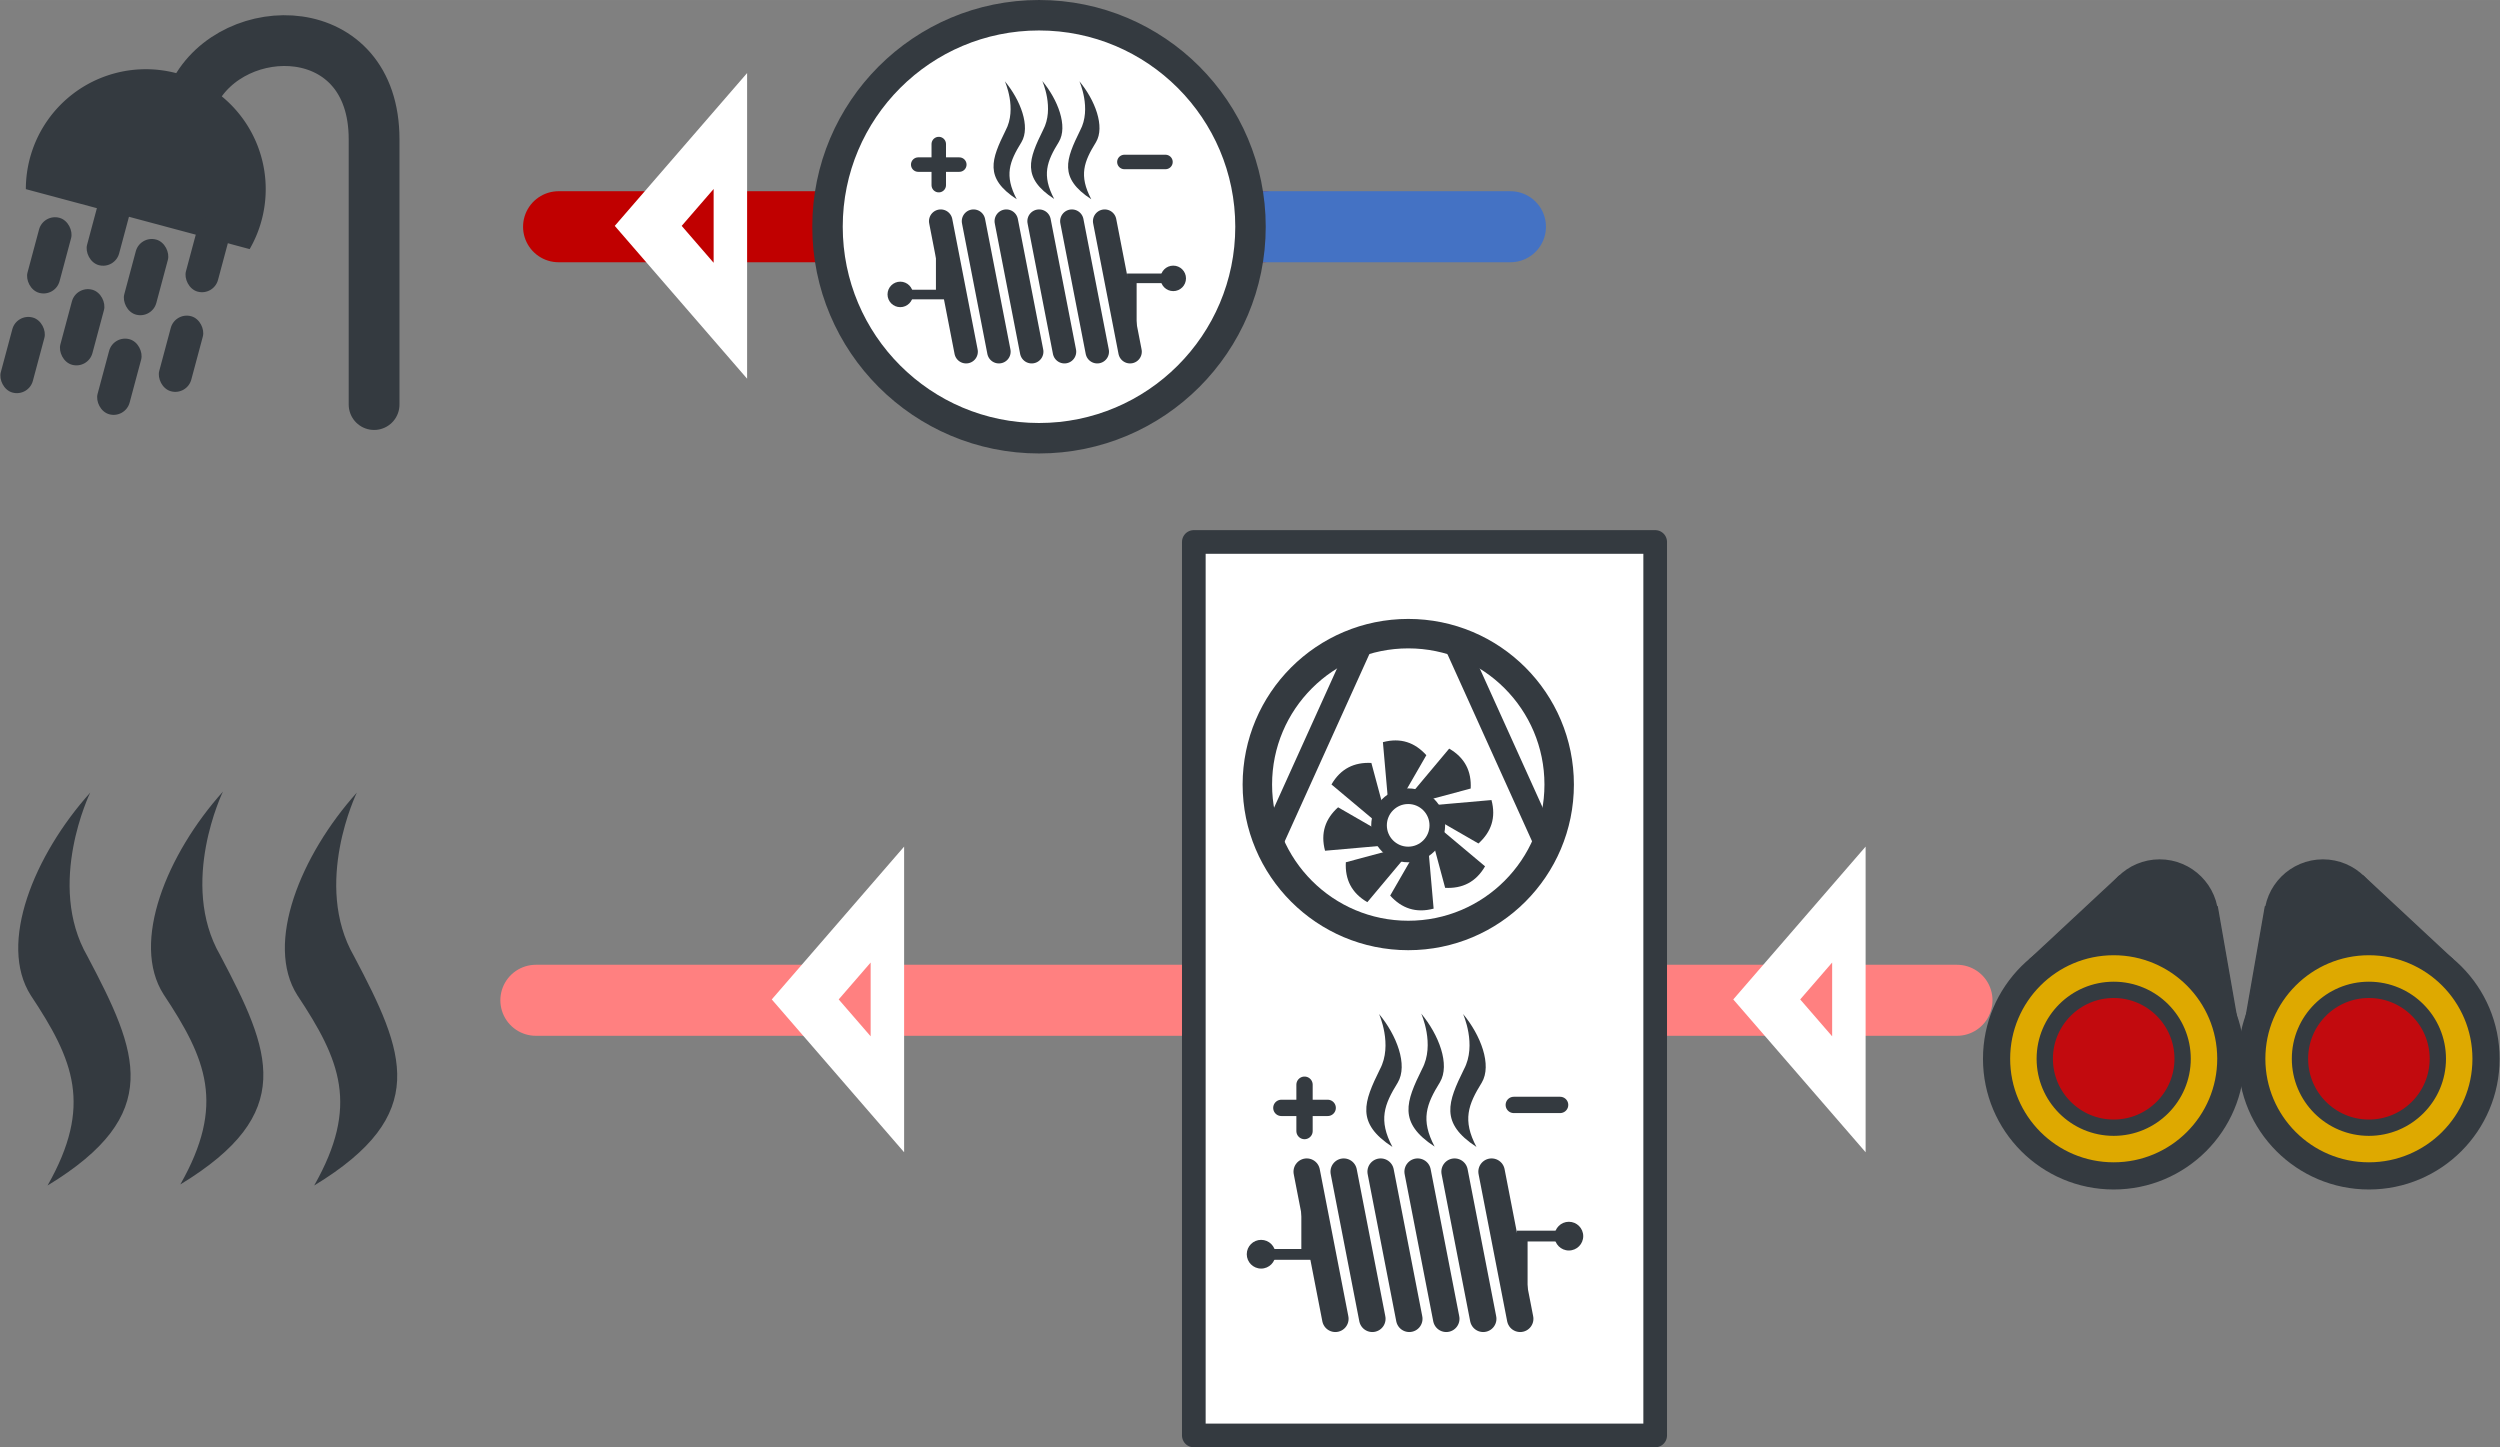 <?xml version="1.0" encoding="UTF-8" standalone="no"?>
<svg
   width="236.382"
   height="136.843"
   viewBox="0 0 62.543 36.206"
   version="1.1"
   id="svg8"
   inkscape:version="1.2.2 (732a01da63, 2022-12-09)"
   sodipodi:docname="bes-heat-hp-eh-dhw-full-netw.svg"
   inkscape:export-filename="Symbole\DemandSideManagement_box.png"
   inkscape:export-xdpi="50"
   inkscape:export-ydpi="50"
   xml:space="preserve"
   xmlns:inkscape="http://www.inkscape.org/namespaces/inkscape"
   xmlns:sodipodi="http://sodipodi.sourceforge.net/DTD/sodipodi-0.dtd"
   xmlns="http://www.w3.org/2000/svg"
   xmlns:svg="http://www.w3.org/2000/svg"
   xmlns:rdf="http://www.w3.org/1999/02/22-rdf-syntax-ns#"
   xmlns:cc="http://creativecommons.org/ns#"
   xmlns:dc="http://purl.org/dc/elements/1.1/"><rect x="0" y="0" width="62.543" height="36.206" fill="#808080" stroke="none"/><defs
     id="defs2"><inkscape:path-effect
       end_linecap_type="zerowidth"
       miter_limit="4"
       linejoin_type="extrp_arc"
       start_linecap_type="zerowidth"
       interpolator_beta="0.2"
       interpolator_type="CubicBezierJohan"
       sort_points="true"
       offset_points="5,0.132"
       is_visible="true"
       id="path-effect1040"
       effect="powerstroke"
       lpeversion="0"
       scale_width="1"
       not_jump="false" /><inkscape:path-effect
       end_linecap_type="zerowidth"
       miter_limit="4"
       linejoin_type="extrp_arc"
       start_linecap_type="zerowidth"
       interpolator_beta="0.2"
       interpolator_type="CubicBezierJohan"
       sort_points="true"
       offset_points="3,0.132"
       is_visible="true"
       id="path-effect1023"
       effect="powerstroke"
       lpeversion="0"
       scale_width="1"
       not_jump="false" /><inkscape:path-effect
       end_linecap_type="zerowidth"
       miter_limit="4"
       linejoin_type="extrp_arc"
       start_linecap_type="zerowidth"
       interpolator_beta="0.2"
       interpolator_type="CubicBezierJohan"
       sort_points="true"
       offset_points="7.927,1.736"
       is_visible="true"
       id="path-effect1003"
       effect="powerstroke"
       lpeversion="0"
       scale_width="1"
       not_jump="false" /><inkscape:path-effect
       end_linecap_type="zerowidth"
       miter_limit="4"
       linejoin_type="extrp_arc"
       start_linecap_type="zerowidth"
       interpolator_beta="0.2"
       interpolator_type="CubicBezierJohan"
       sort_points="true"
       offset_points="4,0.132"
       is_visible="true"
       id="path-effect967"
       effect="powerstroke"
       lpeversion="0"
       scale_width="1"
       not_jump="false" /><inkscape:path-effect
       end_linecap_type="zerowidth"
       miter_limit="4"
       linejoin_type="extrp_arc"
       start_linecap_type="zerowidth"
       interpolator_beta="0.2"
       interpolator_type="CubicBezierJohan"
       sort_points="true"
       offset_points="4,0.132"
       is_visible="true"
       id="path-effect963"
       effect="powerstroke"
       lpeversion="0"
       scale_width="1"
       not_jump="false" /><inkscape:path-effect
       end_linecap_type="zerowidth"
       miter_limit="4"
       linejoin_type="extrp_arc"
       start_linecap_type="zerowidth"
       interpolator_beta="0.2"
       interpolator_type="CubicBezierJohan"
       sort_points="true"
       offset_points="4,0.132"
       is_visible="true"
       id="path-effect945"
       effect="powerstroke"
       lpeversion="0"
       scale_width="1"
       not_jump="false" /><inkscape:path-effect
       end_linecap_type="zerowidth"
       miter_limit="4"
       linejoin_type="extrp_arc"
       start_linecap_type="zerowidth"
       interpolator_beta="0.2"
       interpolator_type="CubicBezierJohan"
       sort_points="true"
       offset_points="5,0.132"
       is_visible="true"
       id="path-effect1040-0"
       effect="powerstroke"
       lpeversion="0"
       scale_width="1"
       not_jump="false" /><inkscape:path-effect
       end_linecap_type="zerowidth"
       miter_limit="4"
       linejoin_type="extrp_arc"
       start_linecap_type="zerowidth"
       interpolator_beta="0.2"
       interpolator_type="CubicBezierJohan"
       sort_points="true"
       offset_points="3,0.132"
       is_visible="true"
       id="path-effect1023-3"
       effect="powerstroke"
       lpeversion="0"
       scale_width="1"
       not_jump="false" /><inkscape:path-effect
       end_linecap_type="zerowidth"
       miter_limit="4"
       linejoin_type="extrp_arc"
       start_linecap_type="zerowidth"
       interpolator_beta="0.2"
       interpolator_type="CubicBezierJohan"
       sort_points="true"
       offset_points="7.927,1.736"
       is_visible="true"
       id="path-effect1003-8"
       effect="powerstroke"
       lpeversion="0"
       scale_width="1"
       not_jump="false" /><inkscape:path-effect
       end_linecap_type="zerowidth"
       miter_limit="4"
       linejoin_type="extrp_arc"
       start_linecap_type="zerowidth"
       interpolator_beta="0.2"
       interpolator_type="CubicBezierJohan"
       sort_points="true"
       offset_points="4,0.132"
       is_visible="true"
       id="path-effect967-8"
       effect="powerstroke"
       lpeversion="0"
       scale_width="1"
       not_jump="false" /><inkscape:path-effect
       end_linecap_type="zerowidth"
       miter_limit="4"
       linejoin_type="extrp_arc"
       start_linecap_type="zerowidth"
       interpolator_beta="0.2"
       interpolator_type="CubicBezierJohan"
       sort_points="true"
       offset_points="4,0.132"
       is_visible="true"
       id="path-effect963-6"
       effect="powerstroke"
       lpeversion="0"
       scale_width="1"
       not_jump="false" /><inkscape:path-effect
       end_linecap_type="zerowidth"
       miter_limit="4"
       linejoin_type="extrp_arc"
       start_linecap_type="zerowidth"
       interpolator_beta="0.2"
       interpolator_type="CubicBezierJohan"
       sort_points="true"
       offset_points="4,0.132"
       is_visible="true"
       id="path-effect945-5"
       effect="powerstroke"
       lpeversion="0"
       scale_width="1"
       not_jump="false" /><inkscape:path-effect
       scale_width="1"
       lpeversion="0"
       effect="powerstroke"
       id="path-effect1040-9"
       is_visible="true"
       offset_points="5,0.132"
       sort_points="true"
       interpolator_type="CubicBezierJohan"
       interpolator_beta="0.2"
       start_linecap_type="zerowidth"
       linejoin_type="extrp_arc"
       miter_limit="4"
       end_linecap_type="zerowidth"
       not_jump="false" /><inkscape:path-effect
       scale_width="1"
       lpeversion="0"
       effect="powerstroke"
       id="path-effect1023-9"
       is_visible="true"
       offset_points="3,0.132"
       sort_points="true"
       interpolator_type="CubicBezierJohan"
       interpolator_beta="0.2"
       start_linecap_type="zerowidth"
       linejoin_type="extrp_arc"
       miter_limit="4"
       end_linecap_type="zerowidth"
       not_jump="false" /><inkscape:path-effect
       scale_width="1"
       lpeversion="0"
       effect="powerstroke"
       id="path-effect1003-4"
       is_visible="true"
       offset_points="7.927,1.736"
       sort_points="true"
       interpolator_type="CubicBezierJohan"
       interpolator_beta="0.2"
       start_linecap_type="zerowidth"
       linejoin_type="extrp_arc"
       miter_limit="4"
       end_linecap_type="zerowidth"
       not_jump="false" /><inkscape:path-effect
       scale_width="1"
       lpeversion="0"
       effect="powerstroke"
       id="path-effect967-7"
       is_visible="true"
       offset_points="4,0.132"
       sort_points="true"
       interpolator_type="CubicBezierJohan"
       interpolator_beta="0.2"
       start_linecap_type="zerowidth"
       linejoin_type="extrp_arc"
       miter_limit="4"
       end_linecap_type="zerowidth"
       not_jump="false" /><inkscape:path-effect
       scale_width="1"
       lpeversion="0"
       effect="powerstroke"
       id="path-effect963-0"
       is_visible="true"
       offset_points="4,0.132"
       sort_points="true"
       interpolator_type="CubicBezierJohan"
       interpolator_beta="0.2"
       start_linecap_type="zerowidth"
       linejoin_type="extrp_arc"
       miter_limit="4"
       end_linecap_type="zerowidth"
       not_jump="false" /><inkscape:path-effect
       scale_width="1"
       lpeversion="0"
       effect="powerstroke"
       id="path-effect945-9"
       is_visible="true"
       offset_points="4,0.132"
       sort_points="true"
       interpolator_type="CubicBezierJohan"
       interpolator_beta="0.2"
       start_linecap_type="zerowidth"
       linejoin_type="extrp_arc"
       miter_limit="4"
       end_linecap_type="zerowidth"
       not_jump="false" /><inkscape:path-effect
       scale_width="1"
       lpeversion="0"
       effect="powerstroke"
       id="path-effect1040-6"
       is_visible="true"
       offset_points="5,0.132"
       sort_points="true"
       interpolator_type="CubicBezierJohan"
       interpolator_beta="0.2"
       start_linecap_type="zerowidth"
       linejoin_type="extrp_arc"
       miter_limit="4"
       end_linecap_type="zerowidth"
       not_jump="false" /><inkscape:path-effect
       scale_width="1"
       lpeversion="0"
       effect="powerstroke"
       id="path-effect1023-2"
       is_visible="true"
       offset_points="3,0.132"
       sort_points="true"
       interpolator_type="CubicBezierJohan"
       interpolator_beta="0.2"
       start_linecap_type="zerowidth"
       linejoin_type="extrp_arc"
       miter_limit="4"
       end_linecap_type="zerowidth"
       not_jump="false" /><inkscape:path-effect
       scale_width="1"
       lpeversion="0"
       effect="powerstroke"
       id="path-effect1003-5"
       is_visible="true"
       offset_points="7.927,1.736"
       sort_points="true"
       interpolator_type="CubicBezierJohan"
       interpolator_beta="0.2"
       start_linecap_type="zerowidth"
       linejoin_type="extrp_arc"
       miter_limit="4"
       end_linecap_type="zerowidth"
       not_jump="false" /><inkscape:path-effect
       scale_width="1"
       lpeversion="0"
       effect="powerstroke"
       id="path-effect967-9"
       is_visible="true"
       offset_points="4,0.132"
       sort_points="true"
       interpolator_type="CubicBezierJohan"
       interpolator_beta="0.2"
       start_linecap_type="zerowidth"
       linejoin_type="extrp_arc"
       miter_limit="4"
       end_linecap_type="zerowidth"
       not_jump="false" /><inkscape:path-effect
       scale_width="1"
       lpeversion="0"
       effect="powerstroke"
       id="path-effect963-00"
       is_visible="true"
       offset_points="4,0.132"
       sort_points="true"
       interpolator_type="CubicBezierJohan"
       interpolator_beta="0.2"
       start_linecap_type="zerowidth"
       linejoin_type="extrp_arc"
       miter_limit="4"
       end_linecap_type="zerowidth"
       not_jump="false" /><inkscape:path-effect
       scale_width="1"
       lpeversion="0"
       effect="powerstroke"
       id="path-effect945-0"
       is_visible="true"
       offset_points="4,0.132"
       sort_points="true"
       interpolator_type="CubicBezierJohan"
       interpolator_beta="0.2"
       start_linecap_type="zerowidth"
       linejoin_type="extrp_arc"
       miter_limit="4"
       end_linecap_type="zerowidth"
       not_jump="false" /></defs><sodipodi:namedview
     id="base"
     pagecolor="#ffffff"
     bordercolor="#666666"
     borderopacity="1.0"
     inkscape:pageopacity="0.0"
     inkscape:pageshadow="2"
     inkscape:zoom="2.8284271"
     inkscape:cx="94.929086"
     inkscape:cy="66.114485"
     inkscape:document-units="mm"
     inkscape:current-layer="layer1"
     showgrid="false"
     inkscape:window-width="1920"
     inkscape:window-height="1009"
     inkscape:window-x="-8"
     inkscape:window-y="-8"
     inkscape:window-maximized="1"
     inkscape:snap-global="false"
     fit-margin-top="0"
     fit-margin-left="0"
     fit-margin-right="0"
     fit-margin-bottom="0"
     inkscape:pagecheckerboard="true"
     inkscape:document-rotation="0"
     units="px"
     inkscape:showpageshadow="2"
     inkscape:deskcolor="#d1d1d1" /><g
     inkscape:label="Ebene 1"
     inkscape:groupmode="layer"
     id="layer1"
     transform="translate(-447.976,231.343)"><path
       style="fill:#343a40;fill-opacity:1;stroke:#ff8080;stroke-width:1.777;stroke-linecap:round;stroke-linejoin:round;stroke-dasharray:none;stroke-opacity:1"
       d="m 496.934,-206.319 h -8.07"
       id="path5527" /><path
       style="fill:#343a40;fill-opacity:1;stroke:#ff8080;stroke-width:1.777;stroke-linecap:round;stroke-linejoin:round;stroke-dasharray:none;stroke-opacity:1"
       d="M 479.547,-206.319 H 461.382"
       id="path4366" /><rect
       style="fill:#ffffff;fill-opacity:1;stroke:#343a40;stroke-width:0.592;stroke-linecap:round;stroke-linejoin:round;stroke-dasharray:none;stroke-dashoffset:0;stroke-opacity:1"
       id="rect8751"
       width="11.542"
       height="22.353"
       x="477.842"
       y="-217.785" /><g
       style="display:inline;fill:#343a40;fill-opacity:1"
       transform="matrix(1.649,0,0,-1.536,-82.144,-152.098)"
       id="g2314"><path
         sodipodi:nodetypes="ccccc"
         inkscape:connector-curvature="0"
         id="path2280"
         d="m 322.202,32.285 c 0.686,1.298 0.397,2.041 -0.255,3.095 -0.502,0.845 0.053,2.287 0.901,3.302 0,0 -0.674,-1.49 -0.042,-2.665 0.773,-1.571 1.171,-2.575 -0.604,-3.733 z"
         style="color:#000000;font-style:normal;font-variant:normal;font-weight:normal;font-stretch:normal;font-size:medium;line-height:normal;font-family:sans-serif;font-variant-ligatures:normal;font-variant-position:normal;font-variant-caps:normal;font-variant-numeric:normal;font-variant-alternates:normal;font-feature-settings:normal;text-indent:0;text-align:start;text-decoration:none;text-decoration-line:none;text-decoration-style:solid;text-decoration-color:#000000;letter-spacing:normal;word-spacing:normal;text-transform:none;writing-mode:lr-tb;direction:ltr;text-orientation:mixed;dominant-baseline:auto;baseline-shift:baseline;text-anchor:start;white-space:normal;shape-padding:0;clip-rule:nonzero;display:inline;overflow:visible;visibility:visible;isolation:auto;mix-blend-mode:normal;color-interpolation:sRGB;color-interpolation-filters:linearRGB;solid-color:#000000;solid-opacity:1;vector-effect:none;fill:#343a40;fill-opacity:1;fill-rule:nonzero;stroke:none;stroke-width:0.572;stroke-linecap:butt;stroke-linejoin:miter;stroke-miterlimit:4;stroke-dasharray:none;stroke-dashoffset:0;stroke-opacity:1;color-rendering:auto;image-rendering:auto;shape-rendering:auto;text-rendering:auto;enable-background:accumulate" /><path
         style="color:#000000;font-style:normal;font-variant:normal;font-weight:normal;font-stretch:normal;font-size:medium;line-height:normal;font-family:sans-serif;font-variant-ligatures:normal;font-variant-position:normal;font-variant-caps:normal;font-variant-numeric:normal;font-variant-alternates:normal;font-feature-settings:normal;text-indent:0;text-align:start;text-decoration:none;text-decoration-line:none;text-decoration-style:solid;text-decoration-color:#000000;letter-spacing:normal;word-spacing:normal;text-transform:none;writing-mode:lr-tb;direction:ltr;text-orientation:mixed;dominant-baseline:auto;baseline-shift:baseline;text-anchor:start;white-space:normal;shape-padding:0;clip-rule:nonzero;display:inline;overflow:visible;visibility:visible;isolation:auto;mix-blend-mode:normal;color-interpolation:sRGB;color-interpolation-filters:linearRGB;solid-color:#000000;solid-opacity:1;vector-effect:none;fill:#343a40;fill-opacity:1;fill-rule:nonzero;stroke:none;stroke-width:0.572;stroke-linecap:butt;stroke-linejoin:miter;stroke-miterlimit:4;stroke-dasharray:none;stroke-dashoffset:0;stroke-opacity:1;color-rendering:auto;image-rendering:auto;shape-rendering:auto;text-rendering:auto;enable-background:accumulate"
         d="m 324.216,32.302 c 0.686,1.298 0.397,2.041 -0.255,3.095 -0.502,0.845 0.053,2.287 0.901,3.302 0,0 -0.674,-1.49 -0.042,-2.665 0.773,-1.571 1.171,-2.575 -0.604,-3.733 z"
         id="path2282"
         inkscape:connector-curvature="0"
         sodipodi:nodetypes="ccccc" /><path
         sodipodi:nodetypes="ccccc"
         inkscape:connector-curvature="0"
         id="path2284"
         d="m 326.247,32.285 c 0.686,1.298 0.397,2.041 -0.255,3.095 -0.502,0.845 0.053,2.287 0.901,3.302 0,0 -0.674,-1.49 -0.042,-2.665 0.773,-1.571 1.171,-2.575 -0.604,-3.733 z"
         style="color:#000000;font-style:normal;font-variant:normal;font-weight:normal;font-stretch:normal;font-size:medium;line-height:normal;font-family:sans-serif;font-variant-ligatures:normal;font-variant-position:normal;font-variant-caps:normal;font-variant-numeric:normal;font-variant-alternates:normal;font-feature-settings:normal;text-indent:0;text-align:start;text-decoration:none;text-decoration-line:none;text-decoration-style:solid;text-decoration-color:#000000;letter-spacing:normal;word-spacing:normal;text-transform:none;writing-mode:lr-tb;direction:ltr;text-orientation:mixed;dominant-baseline:auto;baseline-shift:baseline;text-anchor:start;white-space:normal;shape-padding:0;clip-rule:nonzero;display:inline;overflow:visible;visibility:visible;isolation:auto;mix-blend-mode:normal;color-interpolation:sRGB;color-interpolation-filters:linearRGB;solid-color:#000000;solid-opacity:1;vector-effect:none;fill:#343a40;fill-opacity:1;fill-rule:nonzero;stroke:none;stroke-width:0.572;stroke-linecap:butt;stroke-linejoin:miter;stroke-miterlimit:4;stroke-dasharray:none;stroke-dashoffset:0;stroke-opacity:1;color-rendering:auto;image-rendering:auto;shape-rendering:auto;text-rendering:auto;enable-background:accumulate" /></g><g
       id="g16442"
       transform="matrix(1.185,0,0,1.185,-87.226,32.785)"><path
         style="fill:#343a40;fill-opacity:1;stroke:none;stroke-width:0.286;stroke-linecap:round;stroke-miterlimit:4;stroke-dasharray:0.572, 0.572;stroke-dashoffset:0;stroke-opacity:1"
         id="path1361"
         sodipodi:type="arc"
         sodipodi:cx="-454.72485"
         sodipodi:cy="218.90016"
         sodipodi:rx="2.5318968"
         sodipodi:ry="2.5318968"
         sodipodi:start="0"
         sodipodi:end="3.6651914"
         sodipodi:open="true"
         sodipodi:arc-type="arc"
         transform="scale(-1)"
         d="m -452.193,218.9 a 2.532,2.532 0 0 1 -1.666,2.379 2.532,2.532 0 0 1 -2.806,-0.752 2.532,2.532 0 0 1 -0.253,-2.893" /><path
         style="fill:none;stroke:#343a40;stroke-width:1.072;stroke-linecap:round;stroke-linejoin:miter;stroke-miterlimit:4;stroke-dasharray:none;stroke-opacity:1"
         d="m 459.545,-214.352 v -5.6 c 0,-2.596 -2.981,-2.579 -3.798,-0.979"
         id="path1363"
         sodipodi:nodetypes="csc" /><rect
         ry="0.35"
         y="-328.076"
         x="380.619"
         height="1.641"
         width="0.701"
         id="rect1365"
         style="fill:#343a40;fill-opacity:1;stroke:none;stroke-width:0.709;stroke-linecap:round;stroke-miterlimit:4;stroke-dasharray:none;stroke-dashoffset:0;stroke-opacity:1"
         rx="0.35"
         transform="rotate(15)" /><rect
         style="fill:#343a40;fill-opacity:1;stroke:none;stroke-width:0.709;stroke-linecap:round;stroke-miterlimit:4;stroke-dasharray:none;stroke-dashoffset:0;stroke-opacity:1"
         id="rect1367"
         width="0.701"
         height="1.641"
         x="381.682"
         y="-328.967"
         ry="0.35"
         rx="0.35"
         transform="rotate(15)" /><rect
         ry="0.35"
         y="-328.161"
         x="382.711"
         height="1.641"
         width="0.701"
         id="rect1369"
         style="fill:#343a40;fill-opacity:1;stroke:none;stroke-width:0.709;stroke-linecap:round;stroke-miterlimit:4;stroke-dasharray:none;stroke-dashoffset:0;stroke-opacity:1"
         rx="0.35"
         transform="rotate(15)" /><rect
         style="fill:#343a40;fill-opacity:1;stroke:none;stroke-width:0.709;stroke-linecap:round;stroke-miterlimit:4;stroke-dasharray:none;stroke-dashoffset:0;stroke-opacity:1"
         id="rect1371"
         width="0.701"
         height="1.641"
         x="383.843"
         y="-328.967"
         ry="0.35"
         rx="0.35"
         transform="rotate(15)" /><rect
         style="fill:#343a40;fill-opacity:1;stroke:none;stroke-width:0.709;stroke-linecap:round;stroke-miterlimit:4;stroke-dasharray:none;stroke-dashoffset:0;stroke-opacity:1"
         id="rect1373"
         width="0.701"
         height="1.641"
         x="380.619"
         y="-325.897"
         ry="0.35"
         rx="0.35"
         transform="rotate(15)" /><rect
         ry="0.35"
         y="-326.789"
         x="381.682"
         height="1.641"
         width="0.701"
         id="rect1375"
         style="fill:#343a40;fill-opacity:1;stroke:none;stroke-width:0.709;stroke-linecap:round;stroke-miterlimit:4;stroke-dasharray:none;stroke-dashoffset:0;stroke-opacity:1"
         rx="0.35"
         transform="rotate(15)" /><rect
         style="fill:#343a40;fill-opacity:1;stroke:none;stroke-width:0.709;stroke-linecap:round;stroke-miterlimit:4;stroke-dasharray:none;stroke-dashoffset:0;stroke-opacity:1"
         id="rect1377"
         width="0.701"
         height="1.641"
         x="382.711"
         y="-325.983"
         ry="0.35"
         rx="0.35"
         transform="rotate(15)" /><rect
         ry="0.35"
         y="-326.789"
         x="383.843"
         height="1.641"
         width="0.701"
         id="rect1379"
         style="fill:#343a40;fill-opacity:1;stroke:none;stroke-width:0.709;stroke-linecap:round;stroke-miterlimit:4;stroke-dasharray:none;stroke-dashoffset:0;stroke-opacity:1"
         rx="0.35"
         transform="rotate(15)" /></g><g
       transform="matrix(0.788,0,0,0.788,123.633,-50.324)"
       id="layer1-1"
       inkscape:label="Ebene 1"><circle
         r="4.791"
         cy="-204.812"
         cx="456.312"
         id="circle2628-6"
         style="fill:none;fill-opacity:1;stroke:#343a40;stroke-width:0.935;stroke-miterlimit:4;stroke-dasharray:none;stroke-opacity:1"
         inkscape:export-xdpi="50"
         inkscape:export-ydpi="50" /><path
         sodipodi:nodetypes="cc"
         inkscape:connector-curvature="0"
         id="path2630-25"
         d="m 460.652,-203.012 -2.804,-6.201"
         style="fill:none;stroke:#343a40;stroke-width:0.748;stroke-linecap:round;stroke-linejoin:miter;stroke-miterlimit:4;stroke-dasharray:none;stroke-opacity:1"
         inkscape:export-xdpi="50"
         inkscape:export-ydpi="50" /><path
         inkscape:export-ydpi="50"
         inkscape:export-xdpi="50"
         style="fill:none;stroke:#343a40;stroke-width:0.748;stroke-linecap:round;stroke-linejoin:miter;stroke-miterlimit:4;stroke-dasharray:none;stroke-opacity:1"
         d="m 451.98,-203.012 2.804,-6.201"
         id="path908-48"
         inkscape:connector-curvature="0"
         sodipodi:nodetypes="cc" /><circle
         r="0.925"
         cy="-203.517"
         cx="456.309"
         id="path1033-5"
         style="fill:none;fill-opacity:1;stroke:#343a40;stroke-width:0.496;stroke-linecap:round;stroke-linejoin:round;stroke-miterlimit:4;stroke-dasharray:none;stroke-opacity:1" /><path
         inkscape:transform-center-y="2.4135163"
         inkscape:transform-center-x="-0.17091652"
         sodipodi:nodetypes="ccccc"
         id="path1035-5"
         d="m 456.935,-202.946 0.182,2.073 c -0.563,0.15 -1.015,-0.01 -1.379,-0.414 l 0.932,-1.617 z"
         style="fill:#343a40;fill-opacity:1;stroke:none;stroke-width:0.124px;stroke-linecap:butt;stroke-linejoin:miter;stroke-opacity:1" /><path
         style="fill:#343a40;fill-opacity:1;stroke:none;stroke-width:0.124px;stroke-linecap:butt;stroke-linejoin:miter;stroke-opacity:1"
         d="m 457.155,-203.553 1.595,1.337 c -0.292,0.504 -0.724,0.711 -1.267,0.683 l -0.484,-1.802 z"
         id="path1039-3"
         sodipodi:nodetypes="ccccc"
         inkscape:transform-center-x="-2.3080702"
         inkscape:transform-center-y="1.4380041" /><path
         inkscape:transform-center-y="-0.17092867"
         inkscape:transform-center-x="-2.4134992"
         sodipodi:nodetypes="ccccc"
         id="path1041-3"
         d="m 456.881,-204.138 2.073,-0.182 c 0.15,0.563 -0.01,1.015 -0.414,1.379 l -1.617,-0.932 z"
         style="fill:#343a40;fill-opacity:1;stroke:none;stroke-width:0.124;stroke-linecap:butt;stroke-linejoin:miter;stroke-miterlimit:4;stroke-dasharray:none;stroke-opacity:1" /><path
         style="fill:#343a40;fill-opacity:1;stroke:none;stroke-width:0.124px;stroke-linecap:butt;stroke-linejoin:miter;stroke-opacity:1"
         d="m 456.274,-204.358 1.337,-1.595 c 0.504,0.292 0.711,0.724 0.683,1.267 l -1.802,0.484 z"
         id="path1043-1"
         sodipodi:nodetypes="ccccc"
         inkscape:transform-center-x="-1.4380013"
         inkscape:transform-center-y="-2.308063" /><path
         inkscape:transform-center-y="-2.4134961"
         inkscape:transform-center-x="0.17092024"
         sodipodi:nodetypes="ccccc"
         id="path1045-2"
         d="m 455.689,-204.085 -0.182,-2.073 c 0.563,-0.15 1.015,0.01 1.379,0.414 l -0.932,1.617 z"
         style="fill:#343a40;fill-opacity:1;stroke:none;stroke-width:0.124px;stroke-linecap:butt;stroke-linejoin:miter;stroke-opacity:1" /><path
         style="fill:#343a40;fill-opacity:1;stroke:none;stroke-width:0.124px;stroke-linecap:butt;stroke-linejoin:miter;stroke-opacity:1"
         d="m 455.469,-203.478 -1.595,-1.337 c 0.292,-0.504 0.724,-0.711 1.267,-0.683 l 0.484,1.803 z"
         id="path1047-4"
         sodipodi:nodetypes="ccccc"
         inkscape:transform-center-x="2.308061"
         inkscape:transform-center-y="-1.4379945" /><path
         inkscape:transform-center-y="0.17092681"
         inkscape:transform-center-x="2.4134985"
         sodipodi:nodetypes="ccccc"
         id="path1049-4"
         d="m 455.743,-202.893 -2.073,0.182 c -0.15,-0.563 0.01,-1.015 0.414,-1.379 l 1.617,0.932 z"
         style="fill:#343a40;fill-opacity:1;stroke:none;stroke-width:0.124px;stroke-linecap:butt;stroke-linejoin:miter;stroke-opacity:1" /><path
         style="fill:#343a40;fill-opacity:1;stroke:none;stroke-width:0.124px;stroke-linecap:butt;stroke-linejoin:miter;stroke-opacity:1"
         d="m 456.35,-202.673 -1.337,1.595 c -0.504,-0.292 -0.711,-0.724 -0.683,-1.267 l 1.802,-0.484 z"
         id="path1051-9"
         sodipodi:nodetypes="ccccc"
         inkscape:transform-center-x="1.4379969"
         inkscape:transform-center-y="2.308073" /></g><path
       style="fill:#343a40;fill-opacity:1;stroke:#c00000;stroke-width:1.777;stroke-linecap:round;stroke-linejoin:round;stroke-dasharray:none;stroke-opacity:1"
       d="m 479.559,-225.671 h -17.609"
       id="path4640" /><path
       style="fill:#4472c4;fill-opacity:1;stroke:#4472c4;stroke-width:1.777;stroke-linecap:round;stroke-linejoin:round;stroke-dasharray:none;stroke-opacity:1"
       d="M 485.763,-225.671 H 475.193"
       id="path20096-1" /><g
       transform="matrix(0.788,0,0,0.788,123.662,-40.735)"
       id="layer1-7"
       inkscape:label="Ebene 1"><path
         style="display:inline;fill:#481000;fill-opacity:1;stroke:#343a40;stroke-width:0.841;stroke-linecap:round;stroke-linejoin:miter;stroke-miterlimit:4;stroke-dasharray:none;stroke-opacity:1"
         d="m 458.92,-204.691 0.908,4.671"
         id="path904" /><circle
         style="display:inline;fill:#343a40;fill-opacity:1;stroke:none;stroke-width:0.173;stroke-linecap:square;stroke-miterlimit:4;stroke-dasharray:none;stroke-dashoffset:0;stroke-opacity:1"
         id="path886-2"
         cx="461.374"
         cy="-202.644"
         r="0.456" /><g
         id="g1021"
         transform="matrix(-1.606,0,0,-1.606,790.304,155.574)"
         style="display:inline;fill:#343a40;fill-opacity:1"><path
           sodipodi:nodetypes="ccccc"
           inkscape:connector-curvature="0"
           id="path914"
           d="m 206.64,224.813 c 0.282,0.533 0.163,0.838 -0.105,1.272 -0.206,0.347 0.022,0.94 0.37,1.357 0,0 -0.277,-0.612 -0.017,-1.095 0.317,-0.645 0.481,-1.058 -0.248,-1.534 z"
           style="color:#000000;font-style:normal;font-variant:normal;font-weight:normal;font-stretch:normal;font-size:medium;line-height:normal;font-family:sans-serif;font-variant-ligatures:normal;font-variant-position:normal;font-variant-caps:normal;font-variant-numeric:normal;font-variant-alternates:normal;font-feature-settings:normal;text-indent:0;text-align:start;text-decoration:none;text-decoration-line:none;text-decoration-style:solid;text-decoration-color:#000000;letter-spacing:normal;word-spacing:normal;text-transform:none;writing-mode:lr-tb;direction:ltr;text-orientation:mixed;dominant-baseline:auto;baseline-shift:baseline;text-anchor:start;white-space:normal;shape-padding:0;clip-rule:nonzero;display:inline;overflow:visible;visibility:visible;isolation:auto;mix-blend-mode:normal;color-interpolation:sRGB;color-interpolation-filters:linearRGB;solid-color:#000000;solid-opacity:1;vector-effect:none;fill:#343a40;fill-opacity:1;fill-rule:nonzero;stroke:none;stroke-width:0.235;stroke-linecap:butt;stroke-linejoin:miter;stroke-miterlimit:4;stroke-dasharray:none;stroke-dashoffset:0;stroke-opacity:1;color-rendering:auto;image-rendering:auto;shape-rendering:auto;text-rendering:auto;enable-background:accumulate" /><path
           style="color:#000000;font-style:normal;font-variant:normal;font-weight:normal;font-stretch:normal;font-size:medium;line-height:normal;font-family:sans-serif;font-variant-ligatures:normal;font-variant-position:normal;font-variant-caps:normal;font-variant-numeric:normal;font-variant-alternates:normal;font-feature-settings:normal;text-indent:0;text-align:start;text-decoration:none;text-decoration-line:none;text-decoration-style:solid;text-decoration-color:#000000;letter-spacing:normal;word-spacing:normal;text-transform:none;writing-mode:lr-tb;direction:ltr;text-orientation:mixed;dominant-baseline:auto;baseline-shift:baseline;text-anchor:start;white-space:normal;shape-padding:0;clip-rule:nonzero;display:inline;overflow:visible;visibility:visible;isolation:auto;mix-blend-mode:normal;color-interpolation:sRGB;color-interpolation-filters:linearRGB;solid-color:#000000;solid-opacity:1;vector-effect:none;fill:#343a40;fill-opacity:1;fill-rule:nonzero;stroke:none;stroke-width:0.235;stroke-linecap:butt;stroke-linejoin:miter;stroke-miterlimit:4;stroke-dasharray:none;stroke-dashoffset:0;stroke-opacity:1;color-rendering:auto;image-rendering:auto;shape-rendering:auto;text-rendering:auto;enable-background:accumulate"
           d="m 207.467,224.82 c 0.282,0.533 0.163,0.838 -0.105,1.272 -0.206,0.347 0.022,0.94 0.37,1.357 0,0 -0.277,-0.612 -0.017,-1.095 0.317,-0.645 0.481,-1.058 -0.248,-1.534 z"
           id="path918"
           inkscape:connector-curvature="0"
           sodipodi:nodetypes="ccccc" /><path
           sodipodi:nodetypes="ccccc"
           inkscape:connector-curvature="0"
           id="path920"
           d="m 208.301,224.813 c 0.282,0.533 0.163,0.838 -0.105,1.272 -0.206,0.347 0.022,0.94 0.37,1.357 0,0 -0.277,-0.612 -0.017,-1.095 0.317,-0.645 0.481,-1.058 -0.248,-1.534 z"
           style="color:#000000;font-style:normal;font-variant:normal;font-weight:normal;font-stretch:normal;font-size:medium;line-height:normal;font-family:sans-serif;font-variant-ligatures:normal;font-variant-position:normal;font-variant-caps:normal;font-variant-numeric:normal;font-variant-alternates:normal;font-feature-settings:normal;text-indent:0;text-align:start;text-decoration:none;text-decoration-line:none;text-decoration-style:solid;text-decoration-color:#000000;letter-spacing:normal;word-spacing:normal;text-transform:none;writing-mode:lr-tb;direction:ltr;text-orientation:mixed;dominant-baseline:auto;baseline-shift:baseline;text-anchor:start;white-space:normal;shape-padding:0;clip-rule:nonzero;display:inline;overflow:visible;visibility:visible;isolation:auto;mix-blend-mode:normal;color-interpolation:sRGB;color-interpolation-filters:linearRGB;solid-color:#000000;solid-opacity:1;vector-effect:none;fill:#343a40;fill-opacity:1;fill-rule:nonzero;stroke:none;stroke-width:0.235;stroke-linecap:butt;stroke-linejoin:miter;stroke-miterlimit:4;stroke-dasharray:none;stroke-dashoffset:0;stroke-opacity:1;color-rendering:auto;image-rendering:auto;shape-rendering:auto;text-rendering:auto;enable-background:accumulate" /></g><path
         id="path906"
         d="m 457.746,-204.691 0.908,4.671"
         style="display:inline;fill:#800000;fill-opacity:1;stroke:#343a40;stroke-width:0.841;stroke-linecap:round;stroke-linejoin:miter;stroke-miterlimit:4;stroke-dasharray:none;stroke-opacity:1" /><path
         style="display:inline;fill:#508700;fill-opacity:1;stroke:#343a40;stroke-width:0.841;stroke-linecap:round;stroke-linejoin:miter;stroke-miterlimit:4;stroke-dasharray:none;stroke-opacity:1"
         d="m 455.399,-204.691 0.908,4.671"
         id="path908-7" /><path
         id="path917"
         d="m 453.052,-204.691 v 2.626 h -1.065"
         style="display:inline;fill:none;stroke:#343a40;stroke-width:0.343px;stroke-linecap:round;stroke-linejoin:miter;stroke-opacity:1" /><path
         id="path910"
         d="m 453.052,-204.691 0.908,4.671"
         style="display:inline;fill:#481000;fill-opacity:1;stroke:#343a40;stroke-width:0.841;stroke-linecap:round;stroke-linejoin:miter;stroke-miterlimit:4;stroke-dasharray:none;stroke-opacity:1" /><path
         style="display:inline;fill:none;stroke:#343a40;stroke-width:0.343px;stroke-linecap:round;stroke-linejoin:miter;stroke-opacity:1"
         d="m 459.892,-200.02 v -2.626 h 1.065"
         id="path915-4" /><circle
         r="0.456"
         cy="-202.07"
         cx="451.604"
         id="circle942"
         style="display:inline;fill:#343a40;fill-opacity:1;stroke:none;stroke-width:0.173;stroke-linecap:square;stroke-miterlimit:4;stroke-dasharray:none;stroke-dashoffset:0;stroke-opacity:1" /><path
         id="path1002"
         d="m 456.573,-204.691 0.908,4.671"
         style="display:inline;fill:#508700;fill-opacity:1;stroke:#343a40;stroke-width:0.841;stroke-linecap:round;stroke-linejoin:miter;stroke-miterlimit:4;stroke-dasharray:none;stroke-opacity:1" /><path
         style="display:inline;fill:#800000;fill-opacity:1;stroke:#343a40;stroke-width:0.841;stroke-linecap:round;stroke-linejoin:miter;stroke-miterlimit:4;stroke-dasharray:none;stroke-opacity:1"
         d="m 454.226,-204.691 0.908,4.671"
         id="path1004" /><path
         style="display:inline;fill:none;stroke:#343a40;stroke-width:0.518;stroke-linecap:round;stroke-linejoin:miter;stroke-miterlimit:4;stroke-dasharray:none;stroke-opacity:1"
         d="m 461.096,-206.81 h -1.471"
         id="path1012" /><g
         style="display:inline;fill:#5d3200;fill-opacity:1;stroke:#343a40;stroke-opacity:1"
         id="g1016"
         transform="matrix(1.295,0,0,1.295,191.345,-512.551)"><path
           id="path1006"
           d="m 202.036,235.598 v 1.136"
           style="fill:#5d3200;fill-opacity:1;stroke:#343a40;stroke-width:0.4;stroke-linecap:round;stroke-linejoin:miter;stroke-miterlimit:4;stroke-dasharray:none;stroke-opacity:1" /><path
           style="fill:#5d3200;fill-opacity:1;stroke:#343a40;stroke-width:0.4;stroke-linecap:round;stroke-linejoin:miter;stroke-miterlimit:4;stroke-dasharray:none;stroke-opacity:1"
           d="M 202.604,236.166 H 201.468"
           id="path1008" /></g></g><g
       id="g36531"
       transform="translate(-0.44,-24.693)"><path
         sodipodi:nodetypes="cccccc"
         inkscape:connector-curvature="0"
         id="path905"
         d="m 504.447,-180.286 0.643,-3.677 2.443,-0.771 2.237,2.083 -5.22,2.34 z"
         style="fill:#343a40;fill-opacity:1;stroke:#343a40;stroke-width:0.036px;stroke-linecap:butt;stroke-linejoin:miter;stroke-opacity:1" /><circle
         r="1.319"
         cy="-183.68"
         cx="506.53"
         id="circle897"
         style="fill:#343a40;fill-opacity:1;stroke:#343a40;stroke-width:0.306;stroke-linecap:round;stroke-linejoin:bevel;stroke-miterlimit:4;stroke-dasharray:none;stroke-dashoffset:0;stroke-opacity:1;paint-order:stroke fill markers" /><g
         transform="matrix(0.136,0,0,0.136,489.739,-192.899)"
         id="g903"
         style="stroke:#343a40;stroke-opacity:1"><circle
           r="21.545"
           cy="93.649"
           cx="131.914"
           id="circle899"
           style="opacity:1;fill:#dea900;fill-opacity:1;stroke:#343a40;stroke-width:5;stroke-linecap:round;stroke-linejoin:bevel;stroke-miterlimit:4;stroke-dasharray:none;stroke-dashoffset:0;stroke-opacity:1;paint-order:stroke fill markers" /><circle
           style="opacity:1;fill:#c0000f;fill-opacity:0.941;stroke:#343a40;stroke-width:3;stroke-linecap:round;stroke-linejoin:bevel;stroke-miterlimit:4;stroke-dasharray:none;stroke-dashoffset:0;stroke-opacity:1;paint-order:stroke fill markers"
           id="circle901"
           cx="131.914"
           cy="93.649"
           r="12.679" /></g><path
         style="fill:#343a40;fill-opacity:1;stroke:#343a40;stroke-width:0.036px;stroke-linecap:butt;stroke-linejoin:miter;stroke-opacity:1"
         d="m 504.527,-180.286 -0.643,-3.677 -2.443,-0.771 -2.237,2.083 5.22,2.34 z"
         id="path907"
         inkscape:connector-curvature="0"
         sodipodi:nodetypes="cccccc" /><circle
         style="fill:#343a40;fill-opacity:1;stroke:#343a40;stroke-width:0.306;stroke-linecap:round;stroke-linejoin:bevel;stroke-miterlimit:4;stroke-dasharray:none;stroke-dashoffset:0;stroke-opacity:1;paint-order:stroke fill markers"
         id="circle909"
         cx="-502.444"
         cy="-183.68"
         r="1.319"
         transform="scale(-1,1)" /><g
         id="g915"
         transform="matrix(-0.136,0,0,0.136,519.235,-192.899)"
         style="stroke:#343a40;stroke-opacity:1"><circle
           style="opacity:1;fill:#dea900;fill-opacity:1;stroke:#343a40;stroke-width:5;stroke-linecap:round;stroke-linejoin:bevel;stroke-miterlimit:4;stroke-dasharray:none;stroke-dashoffset:0;stroke-opacity:1;paint-order:stroke fill markers"
           id="circle911"
           cx="131.914"
           cy="93.649"
           r="21.545" /><circle
           r="12.679"
           cy="93.649"
           cx="131.914"
           id="circle913"
           style="opacity:1;fill:#c0000f;fill-opacity:0.941;stroke:#343a40;stroke-width:3;stroke-linecap:round;stroke-linejoin:bevel;stroke-miterlimit:4;stroke-dasharray:none;stroke-dashoffset:0;stroke-opacity:1;paint-order:stroke fill markers" /></g></g><path
       inkscape:transform-center-y="1.6469605e-06"
       inkscape:label="geoEnergy2ArrowHTHeatOut"
       transform="matrix(0,0.03,0.015,0,470.938,-224.185)"
       d="m 28.858,-312.674 -79.105,0 -79.105,0 39.552,-68.507 39.552,-68.507 39.552,68.507 z"
       inkscape:randomized="0"
       inkscape:rounded="0"
       inkscape:flatsided="false"
       sodipodi:arg2="1.5707963"
       sodipodi:arg1="0.52359878"
       sodipodi:r2="45.671036"
       sodipodi:r1="91.342072"
       sodipodi:cy="-358.34485"
       sodipodi:cx="-50.246674"
       sodipodi:sides="3"
       id="geoEnergy2ArrowHTHeatOut"
       style="display:inline;fill:#c00000;fill-opacity:1;stroke:#ffffff;stroke-width:55.814;stroke-linecap:square;stroke-linejoin:miter;stroke-miterlimit:4;stroke-dasharray:none;stroke-dashoffset:0;stroke-opacity:1;paint-order:stroke fill markers"
       sodipodi:type="star"
       inkscape:transform-center-x="0.34792097" /><circle
       r="5.291"
       cy="-225.671"
       cx="473.969"
       id="circle16557"
       style="fill:#ffffff;fill-opacity:1;stroke:#343a40;stroke-width:0.762;stroke-miterlimit:4;stroke-dasharray:none;stroke-opacity:1"
       inkscape:export-xdpi="50"
       inkscape:export-ydpi="50" /><g
       transform="matrix(0.699,0,0,0.699,154.827,-82.731)"
       id="g16430"
       inkscape:label="Ebene 1"><path
         style="display:inline;fill:#481000;fill-opacity:1;stroke:#343a40;stroke-width:0.841;stroke-linecap:round;stroke-linejoin:miter;stroke-miterlimit:4;stroke-dasharray:none;stroke-opacity:1"
         d="m 458.92,-204.691 0.908,4.671"
         id="path16394" /><circle
         style="display:inline;fill:#343a40;fill-opacity:1;stroke:none;stroke-width:0.173;stroke-linecap:square;stroke-miterlimit:4;stroke-dasharray:none;stroke-dashoffset:0;stroke-opacity:1"
         id="circle16396"
         cx="461.374"
         cy="-202.644"
         r="0.456" /><g
         id="g16404"
         transform="matrix(-1.606,0,0,-1.606,790.304,155.574)"
         style="display:inline;fill:#343a40;fill-opacity:1"><path
           sodipodi:nodetypes="ccccc"
           inkscape:connector-curvature="0"
           id="path16398"
           d="m 206.64,224.813 c 0.282,0.533 0.163,0.838 -0.105,1.272 -0.206,0.347 0.022,0.94 0.37,1.357 0,0 -0.277,-0.612 -0.017,-1.095 0.317,-0.645 0.481,-1.058 -0.248,-1.534 z"
           style="color:#000000;font-style:normal;font-variant:normal;font-weight:normal;font-stretch:normal;font-size:medium;line-height:normal;font-family:sans-serif;font-variant-ligatures:normal;font-variant-position:normal;font-variant-caps:normal;font-variant-numeric:normal;font-variant-alternates:normal;font-feature-settings:normal;text-indent:0;text-align:start;text-decoration:none;text-decoration-line:none;text-decoration-style:solid;text-decoration-color:#000000;letter-spacing:normal;word-spacing:normal;text-transform:none;writing-mode:lr-tb;direction:ltr;text-orientation:mixed;dominant-baseline:auto;baseline-shift:baseline;text-anchor:start;white-space:normal;shape-padding:0;clip-rule:nonzero;display:inline;overflow:visible;visibility:visible;isolation:auto;mix-blend-mode:normal;color-interpolation:sRGB;color-interpolation-filters:linearRGB;solid-color:#000000;solid-opacity:1;vector-effect:none;fill:#343a40;fill-opacity:1;fill-rule:nonzero;stroke:none;stroke-width:0.235;stroke-linecap:butt;stroke-linejoin:miter;stroke-miterlimit:4;stroke-dasharray:none;stroke-dashoffset:0;stroke-opacity:1;color-rendering:auto;image-rendering:auto;shape-rendering:auto;text-rendering:auto;enable-background:accumulate" /><path
           style="color:#000000;font-style:normal;font-variant:normal;font-weight:normal;font-stretch:normal;font-size:medium;line-height:normal;font-family:sans-serif;font-variant-ligatures:normal;font-variant-position:normal;font-variant-caps:normal;font-variant-numeric:normal;font-variant-alternates:normal;font-feature-settings:normal;text-indent:0;text-align:start;text-decoration:none;text-decoration-line:none;text-decoration-style:solid;text-decoration-color:#000000;letter-spacing:normal;word-spacing:normal;text-transform:none;writing-mode:lr-tb;direction:ltr;text-orientation:mixed;dominant-baseline:auto;baseline-shift:baseline;text-anchor:start;white-space:normal;shape-padding:0;clip-rule:nonzero;display:inline;overflow:visible;visibility:visible;isolation:auto;mix-blend-mode:normal;color-interpolation:sRGB;color-interpolation-filters:linearRGB;solid-color:#000000;solid-opacity:1;vector-effect:none;fill:#343a40;fill-opacity:1;fill-rule:nonzero;stroke:none;stroke-width:0.235;stroke-linecap:butt;stroke-linejoin:miter;stroke-miterlimit:4;stroke-dasharray:none;stroke-dashoffset:0;stroke-opacity:1;color-rendering:auto;image-rendering:auto;shape-rendering:auto;text-rendering:auto;enable-background:accumulate"
           d="m 207.467,224.82 c 0.282,0.533 0.163,0.838 -0.105,1.272 -0.206,0.347 0.022,0.94 0.37,1.357 0,0 -0.277,-0.612 -0.017,-1.095 0.317,-0.645 0.481,-1.058 -0.248,-1.534 z"
           id="path16400"
           inkscape:connector-curvature="0"
           sodipodi:nodetypes="ccccc" /><path
           sodipodi:nodetypes="ccccc"
           inkscape:connector-curvature="0"
           id="path16402"
           d="m 208.301,224.813 c 0.282,0.533 0.163,0.838 -0.105,1.272 -0.206,0.347 0.022,0.94 0.37,1.357 0,0 -0.277,-0.612 -0.017,-1.095 0.317,-0.645 0.481,-1.058 -0.248,-1.534 z"
           style="color:#000000;font-style:normal;font-variant:normal;font-weight:normal;font-stretch:normal;font-size:medium;line-height:normal;font-family:sans-serif;font-variant-ligatures:normal;font-variant-position:normal;font-variant-caps:normal;font-variant-numeric:normal;font-variant-alternates:normal;font-feature-settings:normal;text-indent:0;text-align:start;text-decoration:none;text-decoration-line:none;text-decoration-style:solid;text-decoration-color:#000000;letter-spacing:normal;word-spacing:normal;text-transform:none;writing-mode:lr-tb;direction:ltr;text-orientation:mixed;dominant-baseline:auto;baseline-shift:baseline;text-anchor:start;white-space:normal;shape-padding:0;clip-rule:nonzero;display:inline;overflow:visible;visibility:visible;isolation:auto;mix-blend-mode:normal;color-interpolation:sRGB;color-interpolation-filters:linearRGB;solid-color:#000000;solid-opacity:1;vector-effect:none;fill:#343a40;fill-opacity:1;fill-rule:nonzero;stroke:none;stroke-width:0.235;stroke-linecap:butt;stroke-linejoin:miter;stroke-miterlimit:4;stroke-dasharray:none;stroke-dashoffset:0;stroke-opacity:1;color-rendering:auto;image-rendering:auto;shape-rendering:auto;text-rendering:auto;enable-background:accumulate" /></g><path
         id="path16406"
         d="m 457.746,-204.691 0.908,4.671"
         style="display:inline;fill:#800000;fill-opacity:1;stroke:#343a40;stroke-width:0.841;stroke-linecap:round;stroke-linejoin:miter;stroke-miterlimit:4;stroke-dasharray:none;stroke-opacity:1" /><path
         style="display:inline;fill:#508700;fill-opacity:1;stroke:#343a40;stroke-width:0.841;stroke-linecap:round;stroke-linejoin:miter;stroke-miterlimit:4;stroke-dasharray:none;stroke-opacity:1"
         d="m 455.399,-204.691 0.908,4.671"
         id="path16408" /><path
         id="path16410"
         d="m 453.052,-204.691 v 2.626 h -1.065"
         style="display:inline;fill:none;stroke:#343a40;stroke-width:0.343px;stroke-linecap:round;stroke-linejoin:miter;stroke-opacity:1" /><path
         id="path16412"
         d="m 453.052,-204.691 0.908,4.671"
         style="display:inline;fill:#481000;fill-opacity:1;stroke:#343a40;stroke-width:0.841;stroke-linecap:round;stroke-linejoin:miter;stroke-miterlimit:4;stroke-dasharray:none;stroke-opacity:1" /><path
         style="display:inline;fill:none;stroke:#343a40;stroke-width:0.343px;stroke-linecap:round;stroke-linejoin:miter;stroke-opacity:1"
         d="m 459.892,-200.02 v -2.626 h 1.065"
         id="path16414" /><circle
         r="0.456"
         cy="-202.07"
         cx="451.604"
         id="circle16416"
         style="display:inline;fill:#343a40;fill-opacity:1;stroke:none;stroke-width:0.173;stroke-linecap:square;stroke-miterlimit:4;stroke-dasharray:none;stroke-dashoffset:0;stroke-opacity:1" /><path
         id="path16418"
         d="m 456.573,-204.691 0.908,4.671"
         style="display:inline;fill:#508700;fill-opacity:1;stroke:#343a40;stroke-width:0.841;stroke-linecap:round;stroke-linejoin:miter;stroke-miterlimit:4;stroke-dasharray:none;stroke-opacity:1" /><path
         style="display:inline;fill:#800000;fill-opacity:1;stroke:#343a40;stroke-width:0.841;stroke-linecap:round;stroke-linejoin:miter;stroke-miterlimit:4;stroke-dasharray:none;stroke-opacity:1"
         d="m 454.226,-204.691 0.908,4.671"
         id="path16420" /><path
         style="display:inline;fill:none;stroke:#343a40;stroke-width:0.518;stroke-linecap:round;stroke-linejoin:miter;stroke-miterlimit:4;stroke-dasharray:none;stroke-opacity:1"
         d="m 461.096,-206.81 h -1.471"
         id="path16422" /><g
         style="display:inline;fill:#5d3200;fill-opacity:1;stroke:#343a40;stroke-opacity:1"
         id="g16428"
         transform="matrix(1.295,0,0,1.295,191.345,-512.551)"><path
           id="path16424"
           d="m 202.036,235.598 v 1.136"
           style="fill:#5d3200;fill-opacity:1;stroke:#343a40;stroke-width:0.4;stroke-linecap:round;stroke-linejoin:miter;stroke-miterlimit:4;stroke-dasharray:none;stroke-opacity:1" /><path
           style="fill:#5d3200;fill-opacity:1;stroke:#343a40;stroke-width:0.4;stroke-linecap:round;stroke-linejoin:miter;stroke-miterlimit:4;stroke-dasharray:none;stroke-opacity:1"
           d="M 202.604,236.166 H 201.468"
           id="path16426" /></g></g><path
       inkscape:transform-center-y="-1.9519833e-06"
       inkscape:label="geoEnergy2ArrowLTHeatOut"
       transform="matrix(0,0.03,0.015,0,474.866,-204.833)"
       d="m 28.858,-312.674 -79.105,0 -79.105,0 39.552,-68.507 39.552,-68.507 39.552,68.507 z"
       inkscape:randomized="0"
       inkscape:rounded="0"
       inkscape:flatsided="false"
       sodipodi:arg2="1.5707963"
       sodipodi:arg1="0.52359878"
       sodipodi:r2="45.671036"
       sodipodi:r1="91.342072"
       sodipodi:cy="-358.34485"
       sodipodi:cx="-50.246674"
       sodipodi:sides="3"
       id="path20846"
       style="display:inline;fill:#ff8080;fill-opacity:1;stroke:#ffffff;stroke-width:55.814;stroke-linecap:square;stroke-linejoin:miter;stroke-miterlimit:4;stroke-dasharray:none;stroke-dashoffset:0;stroke-opacity:1;paint-order:stroke fill markers"
       sodipodi:type="star"
       inkscape:transform-center-x="0.3479179" /><path
       inkscape:transform-center-y="-1.9519833e-06"
       inkscape:label="geoEnergy2ArrowLTHeatOut"
       transform="matrix(0,0.03,0.015,0,498.92,-204.833)"
       d="m 28.858,-312.674 -79.105,0 -79.105,0 39.552,-68.507 39.552,-68.507 39.552,68.507 z"
       inkscape:randomized="0"
       inkscape:rounded="0"
       inkscape:flatsided="false"
       sodipodi:arg2="1.5707963"
       sodipodi:arg1="0.52359878"
       sodipodi:r2="45.671036"
       sodipodi:r1="91.342072"
       sodipodi:cy="-358.34485"
       sodipodi:cx="-50.246674"
       sodipodi:sides="3"
       id="path22912"
       style="display:inline;fill:#ff8080;fill-opacity:1;stroke:#ffffff;stroke-width:55.814;stroke-linecap:square;stroke-linejoin:miter;stroke-miterlimit:4;stroke-dasharray:none;stroke-dashoffset:0;stroke-opacity:1;paint-order:stroke fill markers"
       sodipodi:type="star"
       inkscape:transform-center-x="0.34792007" /></g></svg>
